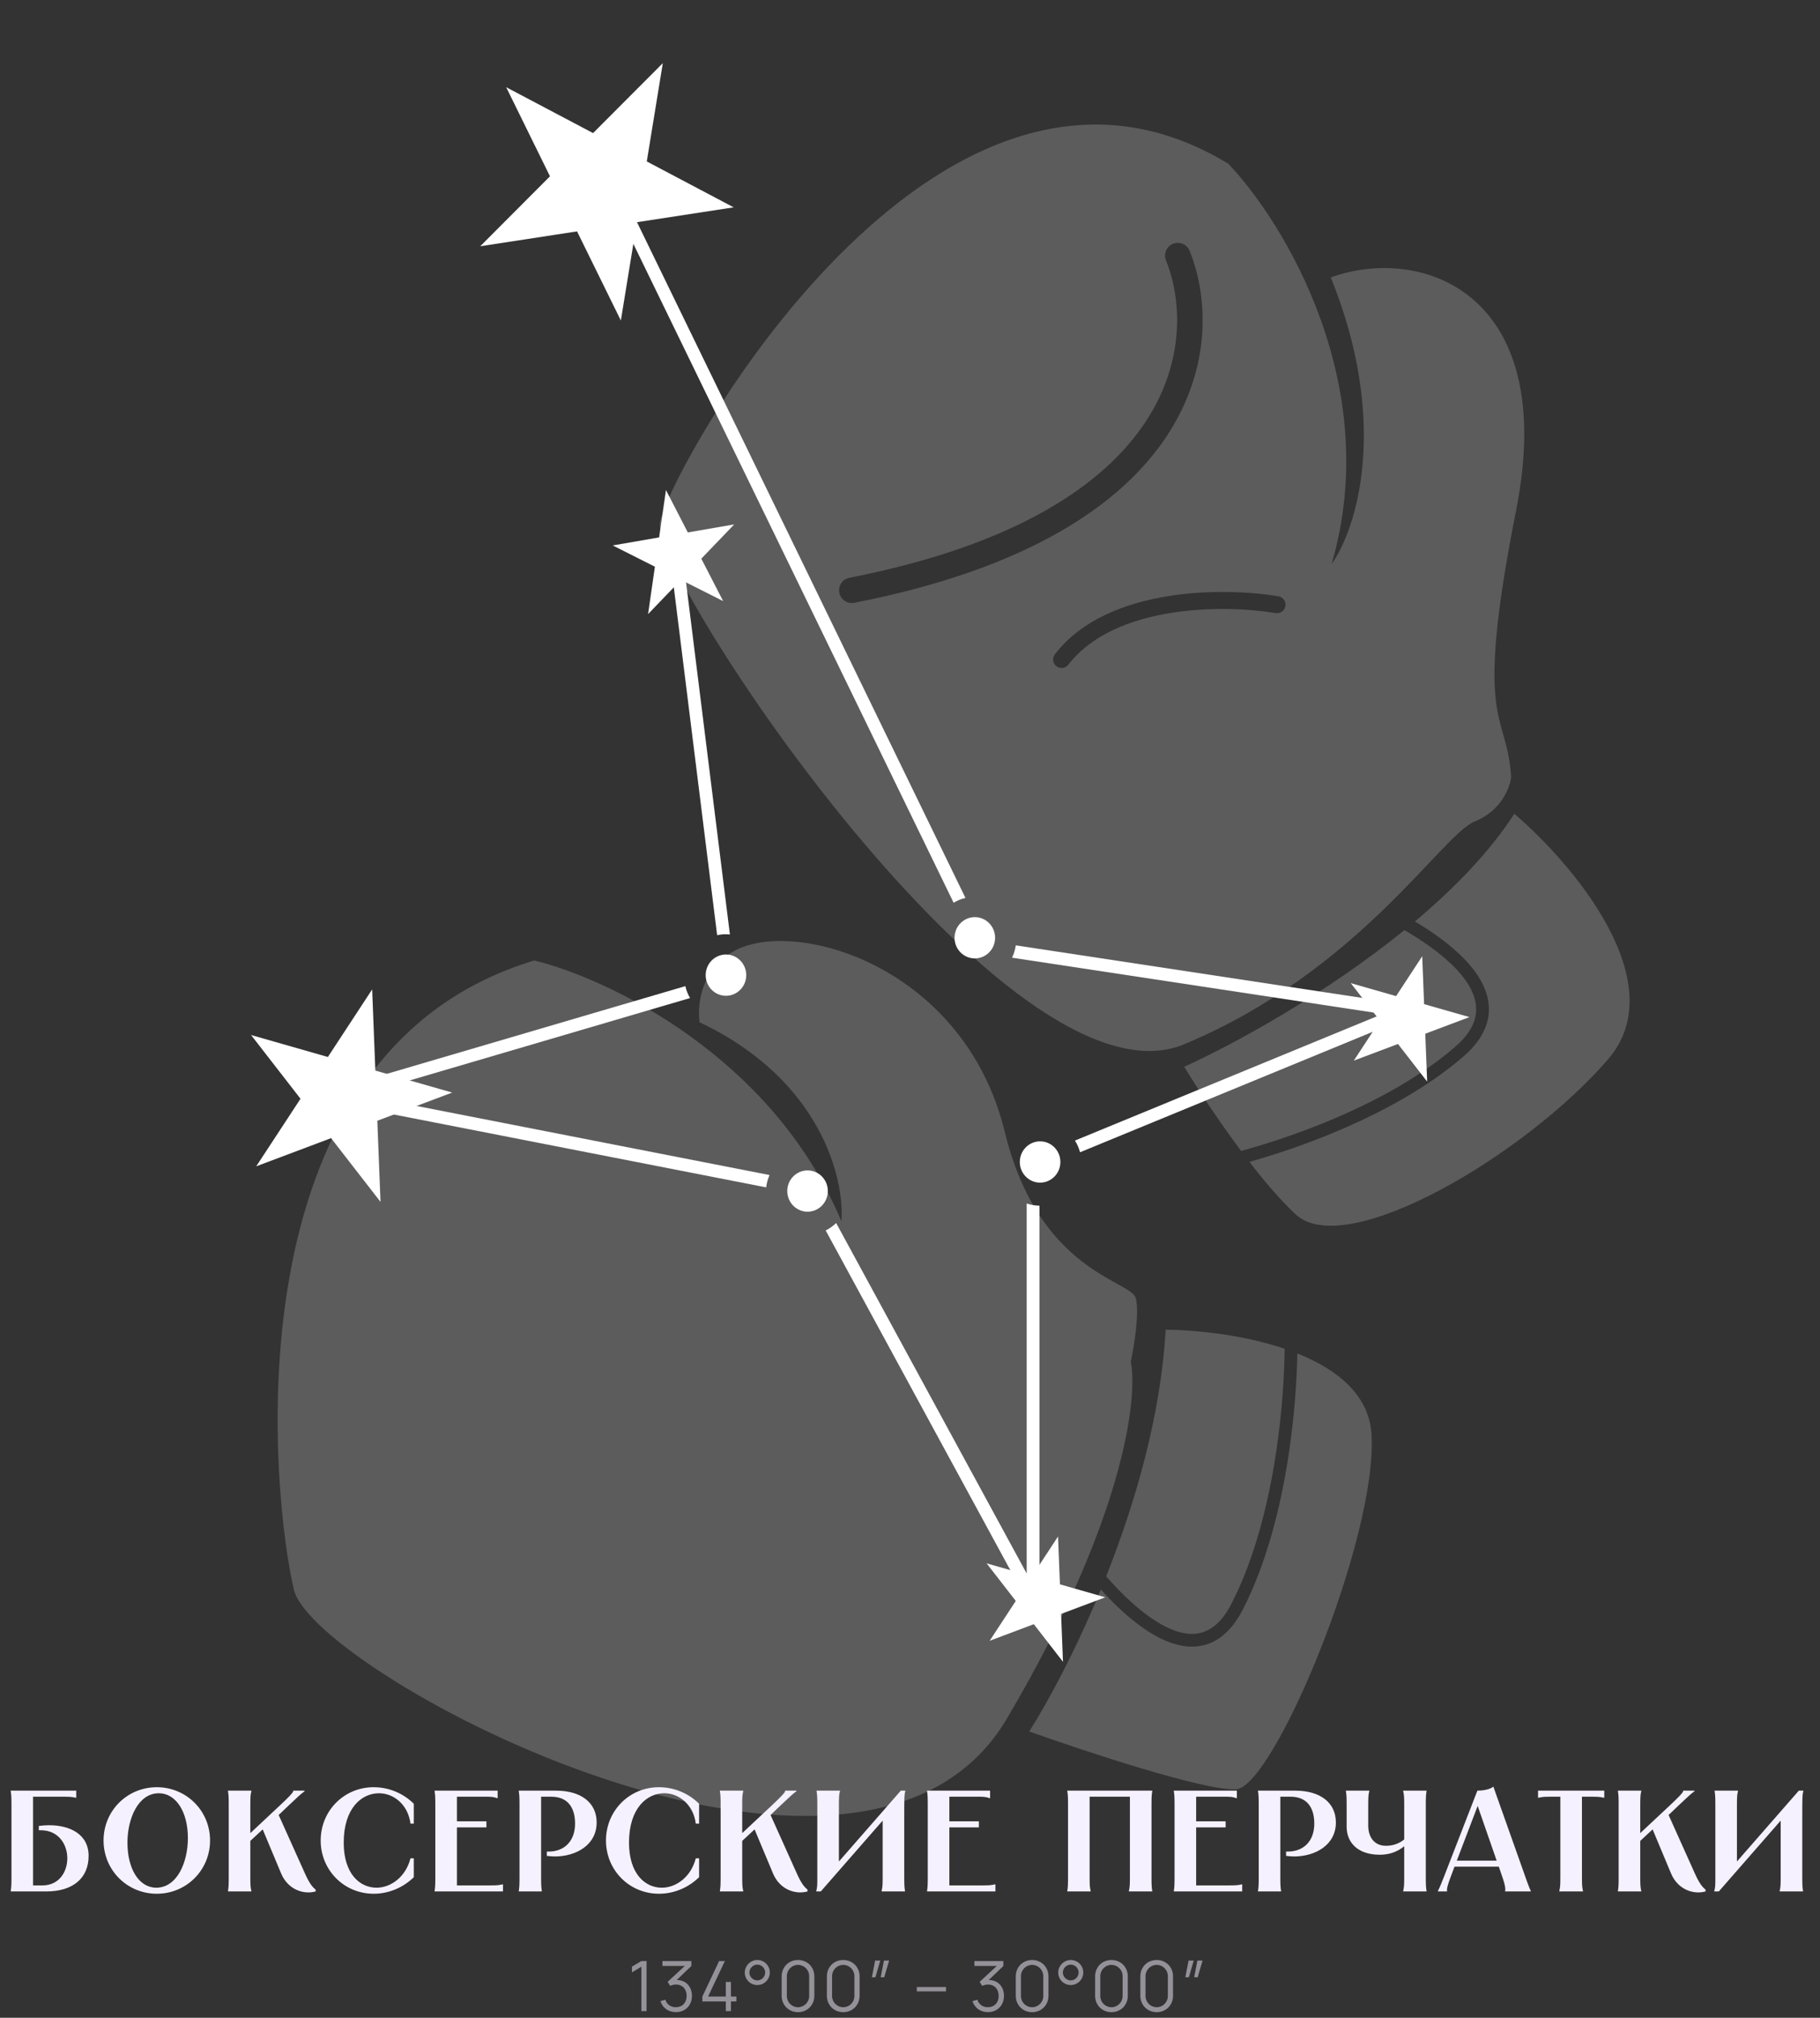 <svg width="314" height="348" viewBox="0 0 314 348" fill="none" xmlns="http://www.w3.org/2000/svg">
<rect x="0" y="0" width="314" height="348" fill="#333333" stroke="none"/>
<g opacity="0.2">
<path d="M173.708 296.416C193.857 262.306 196.359 241.159 195.092 234.85C195.659 232.212 196.623 226.324 195.945 223.871C195.098 220.804 179.232 219.369 173.354 195.222C167.475 171.076 145.603 161.109 132.317 162.407C121.689 163.445 120.136 172.106 120.689 176.306C141.636 186.199 145.735 203.311 145.166 210.63C133.234 182.145 104.884 168.774 92.2 165.649C38.203 181.82 47.193 259.719 50.721 274.207C54.248 288.695 148.522 339.053 173.708 296.416Z" fill="white"/>
<path d="M113.865 90.064C115.513 81.086 161.345 -2.512 211.927 28.247C221.608 38.441 238.724 66.519 229.739 97.279C233.968 91.364 239.861 73.198 229.6 47.846C245.078 42.213 269.039 50.295 261.565 88.053C254.092 125.811 260.047 122.449 260.71 134.044C260.518 135.827 258.993 139.85 254.431 141.674C248.729 143.955 234.462 167.49 204.319 180.096C174.175 192.701 112.218 99.043 113.865 90.064ZM220.563 102.844C216.031 102.075 208.727 101.644 201.427 102.83C194.159 104.012 186.628 106.845 181.993 112.847C181.498 113.488 181.617 114.409 182.258 114.905C182.899 115.4 183.82 115.282 184.315 114.641C188.286 109.499 194.937 106.859 201.898 105.727C208.828 104.6 215.803 105.014 220.072 105.738C220.871 105.873 221.629 105.335 221.764 104.536C221.9 103.738 221.362 102.98 220.563 102.844ZM205.241 43.26C204.783 42.135 203.499 41.593 202.374 42.051C201.248 42.509 200.707 43.793 201.165 44.918C203.858 51.541 204.564 62.307 197.603 72.813C190.637 83.327 175.751 93.936 146.547 99.643C145.354 99.876 144.576 101.032 144.808 102.225C145.042 103.417 146.198 104.195 147.39 103.962C177.256 98.126 193.422 87.093 201.272 75.243C209.128 63.386 208.416 51.066 205.241 43.26Z" fill="white"/>
<path d="M223.825 233.425C230.704 236.172 236.202 240.563 236.622 247.346C237.723 265.111 219.794 308.174 213.246 308.594C208.008 308.93 187.279 302.086 177.57 298.621C180.788 293.556 185.527 284.803 189.921 274.142C191.906 276.323 193.988 278.326 196.09 279.942C199.269 282.387 202.659 284.083 205.913 283.986C209.296 283.886 212.21 281.87 214.389 277.646C218.574 269.536 221.003 259.701 222.348 250.75C223.33 244.216 223.739 238.111 223.825 233.425ZM201.105 229.336C206.531 229.375 214.574 230.228 221.637 232.619C221.585 237.294 221.195 243.618 220.172 250.423C218.844 259.258 216.464 268.828 212.434 276.638C210.506 280.374 208.207 281.717 205.848 281.787C203.361 281.861 200.48 280.542 197.432 278.198C195.194 276.477 192.958 274.274 190.84 271.87C195.883 259.173 200.283 244.063 201.105 229.336Z" fill="white"/>
<path d="M261.259 140.352C271.382 148.975 288.791 169.515 277.441 182.688C263.254 199.153 232.221 217.49 223.536 209.444C221.003 207.096 218.229 203.847 215.556 200.385C219.392 199.303 223.839 197.849 228.452 196.01C236.742 192.705 245.642 188.131 252.503 182.191C256.083 179.09 257.362 175.759 256.72 172.406C256.1 169.172 253.738 166.188 250.694 163.57C248.772 161.916 246.515 160.356 244.112 158.92C250.895 153.222 257.012 146.934 261.259 140.352ZM242.301 160.415C244.862 161.903 247.26 163.528 249.258 165.246C252.174 167.755 254.083 170.333 254.562 172.836C255.018 175.219 254.222 177.8 251.074 180.526C244.476 186.239 235.829 190.704 227.653 193.963C222.765 195.912 218.07 197.417 214.124 198.499C210.02 193.004 206.313 187.289 204.311 183.982C213.05 180.012 228.757 171.404 242.301 160.415Z" fill="white"/>
</g>
<path d="M114.353 10.893L111.588 27.845L126.579 35.76L109.879 38.323L107.114 55.275L99.557 39.907L82.856 42.47L94.887 30.408L87.33 15.04L102.322 22.954L114.353 10.893Z" fill="white"/>
<path d="M114.896 84.509L118.666 91.828L126.672 90.443L120.995 96.352L124.765 103.671L117.487 100.004L111.81 105.913L112.989 97.738L105.711 94.07L113.717 92.685L114.896 84.509Z" fill="white"/>
<path d="M182.542 264.987L182.867 273.244L190.685 275.481L183.068 278.347L183.393 286.603L178.36 280.118L170.742 282.984L175.249 276.11L170.216 269.624L178.035 271.861L182.542 264.987Z" fill="white"/>
<path d="M245.372 164.922L245.697 173.179L253.515 175.416L245.898 178.282L246.223 186.539L241.19 180.053L233.572 182.919L238.079 176.045L233.047 169.56L240.865 171.797L245.372 164.922Z" fill="white"/>
<path d="M64.207 170.643L64.758 184.64L78.012 188.432L65.099 193.29L65.65 207.287L57.118 196.293L44.205 201.151L51.846 189.498L43.314 178.504L56.567 182.296L64.207 170.643Z" fill="white"/>
<ellipse cx="125.248" cy="168.18" rx="3.5" ry="3.561" fill="white"/>
<ellipse cx="168.183" cy="161.735" rx="3.5" ry="3.561" fill="white"/>
<ellipse cx="179.445" cy="200.405" rx="3.5" ry="3.561" fill="white"/>
<path d="M177.132 207.561C177.825 207.798 178.564 207.93 179.333 207.94V275.706C179.333 276.209 178.992 276.649 178.504 276.773C178.017 276.897 177.507 276.674 177.266 276.233L142.453 212.214C143.12 211.881 143.727 211.446 144.258 210.929L177.132 271.379V207.561ZM118.242 170.075C118.409 170.81 118.684 171.501 119.051 172.132L62.159 188.841L132.767 202.656C132.472 203.319 132.272 204.034 132.184 204.784L57.314 190.136C56.816 190.039 56.45 189.613 56.426 189.107C56.403 188.6 56.729 188.143 57.215 188L118.242 170.075ZM242.799 173.287C243.288 173.362 243.667 173.754 243.726 174.244C243.785 174.735 243.51 175.205 243.053 175.393L186.337 198.726C186.144 198.003 185.844 197.325 185.456 196.71L238.544 174.867L174.606 165.172C174.923 164.512 175.143 163.796 175.251 163.043L242.799 173.287ZM125.928 161.162C125.697 161.139 125.463 161.127 125.226 161.127C124.712 161.127 124.21 161.183 123.726 161.287L115.204 92.874L116.295 92.737L117.387 92.602L125.928 161.162ZM166.568 154.864C165.838 155.032 165.15 155.314 164.523 155.69L102.637 28.41L104.616 27.448L166.568 154.864Z" fill="white"/>
<ellipse cx="139.325" cy="205.418" rx="3.5" ry="3.561" fill="white"/>
<path d="M1.854 308.829L13.151 308.829L13.151 310.046L13.052 310.046C12.406 309.897 12.108 309.872 10.793 309.872L5.702 309.872L5.702 325.168L7.341 325.168C10.197 325.168 11.612 322.834 11.612 320.5C11.612 318.091 10.097 315.658 7.043 315.658L6.696 315.658L6.696 314.913C7.291 314.838 7.863 314.789 8.459 314.789C12.009 314.789 15.287 316.303 15.287 320.077C15.287 323.926 12.58 326.21 7.987 326.21L1.854 326.21L1.854 326.111C1.953 325.466 1.978 325.168 1.978 323.603L1.978 311.437C1.978 309.872 1.953 309.574 1.854 308.929L1.854 308.829ZM27.053 326.608C21.938 326.608 17.866 322.536 17.866 317.421C17.866 312.306 21.938 308.234 27.053 308.234C32.168 308.234 36.24 312.306 36.24 317.421C36.24 322.536 32.168 326.608 27.053 326.608ZM21.988 317.793C21.988 322.387 24.024 325.565 26.954 325.565C30.554 325.565 32.416 321.195 32.416 316.999C32.416 312.479 30.356 309.276 27.401 309.276C23.85 309.276 21.988 313.622 21.988 317.793ZM39.339 308.829L43.362 308.829L43.362 308.929C43.213 309.574 43.188 309.872 43.188 311.437L43.188 316.154L48.228 311.437C49.743 310.021 50.587 309.152 50.587 308.929L50.587 308.829L52.549 308.829L52.549 308.929C51.878 309.401 51.258 310.021 49.743 311.437L48.079 313.026L52.599 323.082C53.418 324.919 53.939 325.466 54.461 325.912L54.461 326.21C52.3 326.806 49.644 325.838 48.502 323.107L45.323 315.509L43.188 317.495L43.188 323.603C43.188 325.168 43.213 325.466 43.362 326.111L43.362 326.21L39.339 326.21L39.339 326.111C39.439 325.466 39.463 325.168 39.463 323.603L39.463 311.437C39.463 309.872 39.439 309.574 39.339 308.929L39.339 308.829ZM71.392 311.089L71.392 314.515L70.821 314.515C70.399 311.213 67.916 309.276 65.384 309.276C62.379 309.276 59.3 311.859 59.3 317.793C59.3 323.181 62.081 325.565 64.962 325.565C67.445 325.565 70.002 323.703 70.821 320.5L71.392 320.5L71.392 323.752C69.704 325.416 67.246 326.608 64.465 326.608C59.35 326.608 55.328 322.536 55.328 317.421C55.328 312.306 59.35 308.234 64.465 308.234C67.271 308.234 69.729 309.425 71.392 311.089ZM74.982 308.829L85.858 308.829L85.858 310.121L85.758 310.121C85.113 309.872 84.74 309.872 83.499 309.872L78.831 309.872L78.831 314.118L83.921 314.118L83.921 315.161L78.831 315.161L78.831 325.168L84.417 325.168C85.733 325.168 86.031 325.143 86.677 324.994L86.776 324.994L86.776 326.21L74.982 326.21L74.982 326.111C75.081 325.466 75.106 325.168 75.106 323.603L75.106 311.437C75.106 309.872 75.081 309.574 74.982 308.929L74.982 308.829ZM95.936 308.829C100.232 308.829 102.939 310.89 102.939 314.317C102.939 318.19 99.413 320.177 95.713 320.177C95.266 320.177 94.794 320.127 94.347 320.077L94.347 319.333L94.67 319.333C97.327 319.333 99.214 317.57 99.214 314.515C99.214 311.536 97.774 309.872 95.117 309.872L93.354 309.872L93.354 323.603C93.354 325.168 93.379 325.466 93.478 326.111L93.478 326.21L89.506 326.21L89.506 326.111C89.605 325.466 89.63 325.168 89.63 323.603L89.63 311.437C89.63 309.872 89.605 309.574 89.506 308.929L89.506 308.829L95.936 308.829ZM120.613 311.089L120.613 314.515L120.042 314.515C119.62 311.213 117.137 309.276 114.604 309.276C111.6 309.276 108.521 311.859 108.521 317.793C108.521 323.181 111.302 325.565 114.182 325.565C116.665 325.565 119.223 323.703 120.042 320.5L120.613 320.5L120.613 323.752C118.925 325.416 116.466 326.608 113.686 326.608C108.571 326.608 104.548 322.536 104.548 317.421C104.548 312.306 108.571 308.233 113.686 308.233C116.491 308.233 118.949 309.425 120.613 311.089ZM124.203 308.829L128.225 308.829L128.225 308.929C128.076 309.574 128.051 309.872 128.051 311.437L128.051 316.154L133.092 311.437C134.606 310.021 135.451 309.152 135.451 308.929L135.451 308.829L137.412 308.829L137.412 308.929C136.742 309.4 136.121 310.021 134.606 311.437L132.943 313.026L137.462 323.082C138.281 324.919 138.803 325.466 139.324 325.912L139.324 326.21C137.164 326.806 134.507 325.838 133.365 323.107L130.187 315.509L128.051 317.495L128.051 323.603C128.051 325.168 128.076 325.466 128.225 326.111L128.225 326.21L124.203 326.21L124.203 326.111C124.302 325.466 124.327 325.168 124.327 323.603L124.327 311.437C124.327 309.872 124.302 309.574 124.203 308.929L124.203 308.829ZM140.886 308.829L144.908 308.829L144.908 308.929C144.759 309.574 144.735 309.872 144.735 311.437L144.735 321.046L155.412 308.829L156.206 308.829C156.007 309.574 156.007 309.947 156.007 313.795L156.007 323.603C156.007 325.168 156.032 325.465 156.132 326.111L156.132 326.21L152.109 326.21L152.109 326.111C152.258 325.465 152.283 325.168 152.283 323.603L152.283 313.994L141.606 326.21L140.812 326.21C141.01 325.466 141.01 325.093 141.01 323.852L141.01 311.437C141.01 309.872 140.985 309.574 140.886 308.929L140.886 308.829ZM159.942 308.829L170.818 308.829L170.818 310.121L170.718 310.121C170.073 309.872 169.7 309.872 168.459 309.872L163.791 309.872L163.791 314.118L168.881 314.118L168.881 315.161L163.791 315.161L163.791 325.168L169.378 325.168C170.694 325.168 170.992 325.143 171.637 324.994L171.737 324.994L171.737 326.21L159.942 326.21L159.942 326.111C160.042 325.465 160.066 325.168 160.066 323.603L160.066 311.437C160.066 309.872 160.042 309.574 159.942 308.929L159.942 308.829ZM184.14 308.829L198.79 308.829L198.79 308.929C198.69 309.574 198.665 309.872 198.665 311.437L198.665 323.603C198.665 325.168 198.69 325.465 198.79 326.111L198.79 326.21L194.767 326.21L194.767 326.111C194.916 325.465 194.941 325.168 194.941 323.603L194.941 309.872L187.989 309.872L187.989 323.603C187.989 325.168 188.013 325.465 188.162 326.111L188.162 326.21L184.14 326.21L184.14 326.111C184.239 325.465 184.264 325.168 184.264 323.603L184.264 311.437C184.264 309.872 184.239 309.574 184.14 308.929L184.14 308.829ZM202.519 308.829L213.394 308.829L213.394 310.121L213.295 310.121C212.65 309.872 212.277 309.872 211.036 309.872L206.368 309.872L206.368 314.118L211.458 314.118L211.458 315.161L206.368 315.161L206.368 325.168L211.954 325.168C213.27 325.168 213.568 325.143 214.214 324.994L214.313 324.994L214.313 326.21L202.519 326.21L202.519 326.111C202.618 325.465 202.643 325.168 202.643 323.603L202.643 311.437C202.643 309.872 202.618 309.574 202.519 308.929L202.519 308.829ZM223.473 308.829C227.769 308.829 230.476 310.89 230.476 314.317C230.476 318.19 226.95 320.177 223.25 320.177C222.803 320.177 222.331 320.127 221.884 320.077L221.884 319.332L222.207 319.332C224.864 319.332 226.751 317.57 226.751 314.515C226.751 311.536 225.311 309.872 222.654 309.872L220.891 309.872L220.891 323.603C220.891 325.168 220.916 325.465 221.015 326.111L221.015 326.21L217.043 326.21L217.043 326.111C217.142 325.465 217.167 325.168 217.167 323.603L217.167 311.437C217.167 309.872 217.142 309.574 217.043 308.929L217.043 308.829L223.473 308.829ZM232.209 308.829L236.232 308.829L236.232 308.929C236.083 309.574 236.058 309.872 236.058 311.437L236.058 314.863C236.058 316.899 237.15 318.339 239.112 318.339C240.229 318.339 241.322 318.016 242.265 317.247L242.265 311.437C242.265 309.872 242.241 309.574 242.092 308.929L242.092 308.829L246.114 308.829L246.114 308.929C246.015 309.574 245.99 309.872 245.99 311.437L245.99 323.603C245.99 325.168 246.015 325.465 246.114 326.111L246.114 326.21L242.092 326.21L242.092 326.111C242.241 325.465 242.265 325.168 242.265 323.603L242.265 318.414C240.974 319.481 239.534 319.879 238.044 319.879C234.196 319.879 232.333 317.719 232.333 315.062L232.333 311.437C232.333 309.872 232.309 309.574 232.209 308.929L232.209 308.829ZM254.889 308.829C255.783 308.829 256.999 308.656 257.645 308.134L263.132 323.603C263.852 325.664 264.026 325.962 264.101 326.111L264.101 326.21L259.681 326.21L259.681 326.111C259.681 325.962 259.88 325.664 259.159 323.603L258.588 321.94L250.941 321.94L250.32 323.603C249.525 325.664 249.65 325.962 249.65 326.111L249.65 326.21L248.085 326.21L248.085 326.111C248.16 325.962 248.358 325.664 249.153 323.603L254.889 308.829ZM251.338 320.897L258.216 320.897L254.938 311.461L251.338 320.897ZM265.357 308.829L276.779 308.829L276.779 310.046L276.68 310.046C276.034 309.897 275.736 309.872 274.42 309.872L272.93 309.872L272.93 323.603C272.93 325.118 272.955 325.391 273.079 325.987L273.104 326.111L273.104 326.21L269.032 326.21L269.032 326.111L269.057 325.987C269.181 325.391 269.206 325.118 269.206 323.603L269.206 309.872L267.716 309.872C266.4 309.872 266.102 309.897 265.457 310.046L265.357 310.046L265.357 308.829ZM279.138 308.829L283.16 308.829L283.16 308.929C283.011 309.574 282.987 309.872 282.987 311.437L282.987 316.154L288.027 311.437C289.542 310.021 290.386 309.152 290.386 308.929L290.386 308.829L292.347 308.829L292.347 308.929C291.677 309.4 291.056 310.021 289.542 311.437L287.878 313.026L292.397 323.082C293.217 324.919 293.738 325.465 294.259 325.912L294.259 326.21C292.099 326.806 289.442 325.838 288.3 323.107L285.122 315.509L282.987 317.495L282.987 323.603C282.987 325.167 283.011 325.465 283.16 326.111L283.16 326.21L279.138 326.21L279.138 326.111C279.237 325.465 279.262 325.167 279.262 323.603L279.262 311.437C279.262 309.872 279.237 309.574 279.138 308.929L279.138 308.829ZM295.821 308.829L299.844 308.829L299.844 308.929C299.695 309.574 299.67 309.872 299.67 311.436L299.67 321.046L310.347 308.829L311.141 308.829C310.943 309.574 310.943 309.947 310.943 313.795L310.943 323.603C310.943 325.167 310.968 325.465 311.067 326.111L311.067 326.21L307.045 326.21L307.045 326.111C307.193 325.465 307.218 325.167 307.218 323.603L307.218 313.994L296.541 326.21L295.747 326.21C295.945 325.465 295.945 325.093 295.945 323.851L295.945 311.436C295.945 309.872 295.921 309.574 295.821 308.929L295.821 308.829Z" fill="#F6F1FF"/>
<path opacity="0.5" d="M110.655 346.852L110.655 339.196L109.029 340.174L109.029 339.184L110.655 338.212L111.549 338.212L111.549 346.852L110.655 346.852ZM116.626 347.026C115.342 347.026 114.31 346.306 113.944 345.136L114.784 344.884C115.072 345.742 115.786 346.192 116.614 346.174C117.766 346.15 118.468 345.376 118.468 344.218C118.468 343.042 117.718 342.262 116.602 342.262C116.29 342.262 115.924 342.358 115.63 342.502L115.186 341.8L118.15 339.058L114.286 339.058L114.286 338.212L119.278 338.212L119.278 339.07L116.752 341.488C118.318 341.476 119.38 342.604 119.38 344.218C119.38 345.88 118.216 347.026 116.626 347.026ZM125.221 346.852L125.221 345.178L121.177 345.178L121.177 344.338L124.069 338.212L125.059 338.212L122.167 344.338L125.221 344.338L125.221 341.818L126.109 341.818L126.109 344.338L127.051 344.338L127.051 345.178L126.109 345.178L126.109 346.852L125.221 346.852ZM130.655 342.352C129.467 342.352 128.495 341.392 128.495 340.192C128.495 339.016 129.503 338.032 130.655 338.032C131.843 338.032 132.815 338.992 132.815 340.192C132.815 341.392 131.843 342.352 130.655 342.352ZM130.655 341.554C131.393 341.554 132.017 340.93 132.017 340.192C132.017 339.454 131.393 338.83 130.655 338.83C129.917 338.83 129.293 339.454 129.293 340.192C129.293 340.93 129.917 341.554 130.655 341.554ZM137.678 347.032C136.076 347.032 134.858 345.814 134.858 344.212L134.858 340.852C134.858 339.25 136.076 338.032 137.678 338.032C139.28 338.032 140.498 339.25 140.498 340.852L140.498 344.212C140.498 345.814 139.28 347.032 137.678 347.032ZM137.678 346.18C138.74 346.18 139.604 345.316 139.604 344.254L139.604 340.81C139.604 339.742 138.74 338.878 137.678 338.878C136.616 338.878 135.752 339.742 135.752 340.81L135.752 344.254C135.752 345.316 136.616 346.18 137.678 346.18ZM145.482 347.032C143.88 347.032 142.662 345.814 142.662 344.212L142.662 340.852C142.662 339.25 143.88 338.032 145.482 338.032C147.084 338.032 148.302 339.25 148.302 340.852L148.302 344.212C148.302 345.814 147.084 347.032 145.482 347.032ZM145.482 346.18C146.544 346.18 147.408 345.316 147.408 344.254L147.408 340.81C147.408 339.742 146.544 338.878 145.482 338.878C144.42 338.878 143.556 339.742 143.556 340.81L143.556 344.254C143.556 345.316 144.42 346.18 145.482 346.18ZM150.982 338.134L151.87 338.134L151.03 341.014L150.424 341.014L150.982 338.134ZM152.506 338.134L153.394 338.134L152.554 341.014L151.948 341.014L152.506 338.134ZM158.173 343.45L158.173 342.694L163.213 342.694L163.213 343.45L158.173 343.45ZM170.458 347.026C169.174 347.026 168.142 346.306 167.776 345.136L168.616 344.884C168.904 345.742 169.618 346.192 170.446 346.174C171.598 346.15 172.3 345.376 172.3 344.218C172.3 343.042 171.55 342.262 170.434 342.262C170.122 342.262 169.756 342.358 169.462 342.502L169.018 341.8L171.982 339.058L168.118 339.058L168.118 338.212L173.11 338.212L173.11 339.07L170.584 341.488C172.15 341.476 173.212 342.604 173.212 344.218C173.212 345.88 172.048 347.026 170.458 347.026ZM178.069 347.032C176.467 347.032 175.249 345.814 175.249 344.212L175.249 340.852C175.249 339.25 176.467 338.032 178.069 338.032C179.671 338.032 180.889 339.25 180.889 340.852L180.889 344.212C180.889 345.814 179.671 347.032 178.069 347.032ZM178.069 346.18C179.131 346.18 179.995 345.316 179.995 344.254L179.995 340.81C179.995 339.742 179.131 338.878 178.069 338.878C177.007 338.878 176.143 339.742 176.143 340.81L176.143 344.254C176.143 345.316 177.007 346.18 178.069 346.18ZM184.733 342.352C183.545 342.352 182.573 341.392 182.573 340.192C182.573 339.016 183.581 338.032 184.733 338.032C185.921 338.032 186.893 338.992 186.893 340.192C186.893 341.392 185.921 342.352 184.733 342.352ZM184.733 341.554C185.471 341.554 186.095 340.93 186.095 340.192C186.095 339.454 185.471 338.83 184.733 338.83C183.995 338.83 183.371 339.454 183.371 340.192C183.371 340.93 183.995 341.554 184.733 341.554ZM191.756 347.032C190.154 347.032 188.936 345.814 188.936 344.212L188.936 340.852C188.936 339.25 190.154 338.032 191.756 338.032C193.358 338.032 194.576 339.25 194.576 340.852L194.576 344.212C194.576 345.814 193.358 347.032 191.756 347.032ZM191.756 346.18C192.818 346.18 193.682 345.316 193.682 344.254L193.682 340.81C193.682 339.742 192.818 338.878 191.756 338.878C190.694 338.878 189.83 339.742 189.83 340.81L189.83 344.254C189.83 345.316 190.694 346.18 191.756 346.18ZM199.56 347.032C197.958 347.032 196.74 345.814 196.74 344.212L196.74 340.852C196.74 339.25 197.958 338.032 199.56 338.032C201.162 338.032 202.38 339.25 202.38 340.852L202.38 344.212C202.38 345.814 201.162 347.032 199.56 347.032ZM199.56 346.18C200.622 346.18 201.486 345.316 201.486 344.254L201.486 340.81C201.486 339.742 200.622 338.878 199.56 338.878C198.498 338.878 197.634 339.742 197.634 340.81L197.634 344.254C197.634 345.316 198.498 346.18 199.56 346.18ZM205.06 338.134L205.948 338.134L205.108 341.014L204.502 341.014L205.06 338.134ZM206.584 338.134L207.472 338.134L206.632 341.014L206.026 341.014L206.584 338.134Z" fill="#F6F1FF"/>
</svg>
